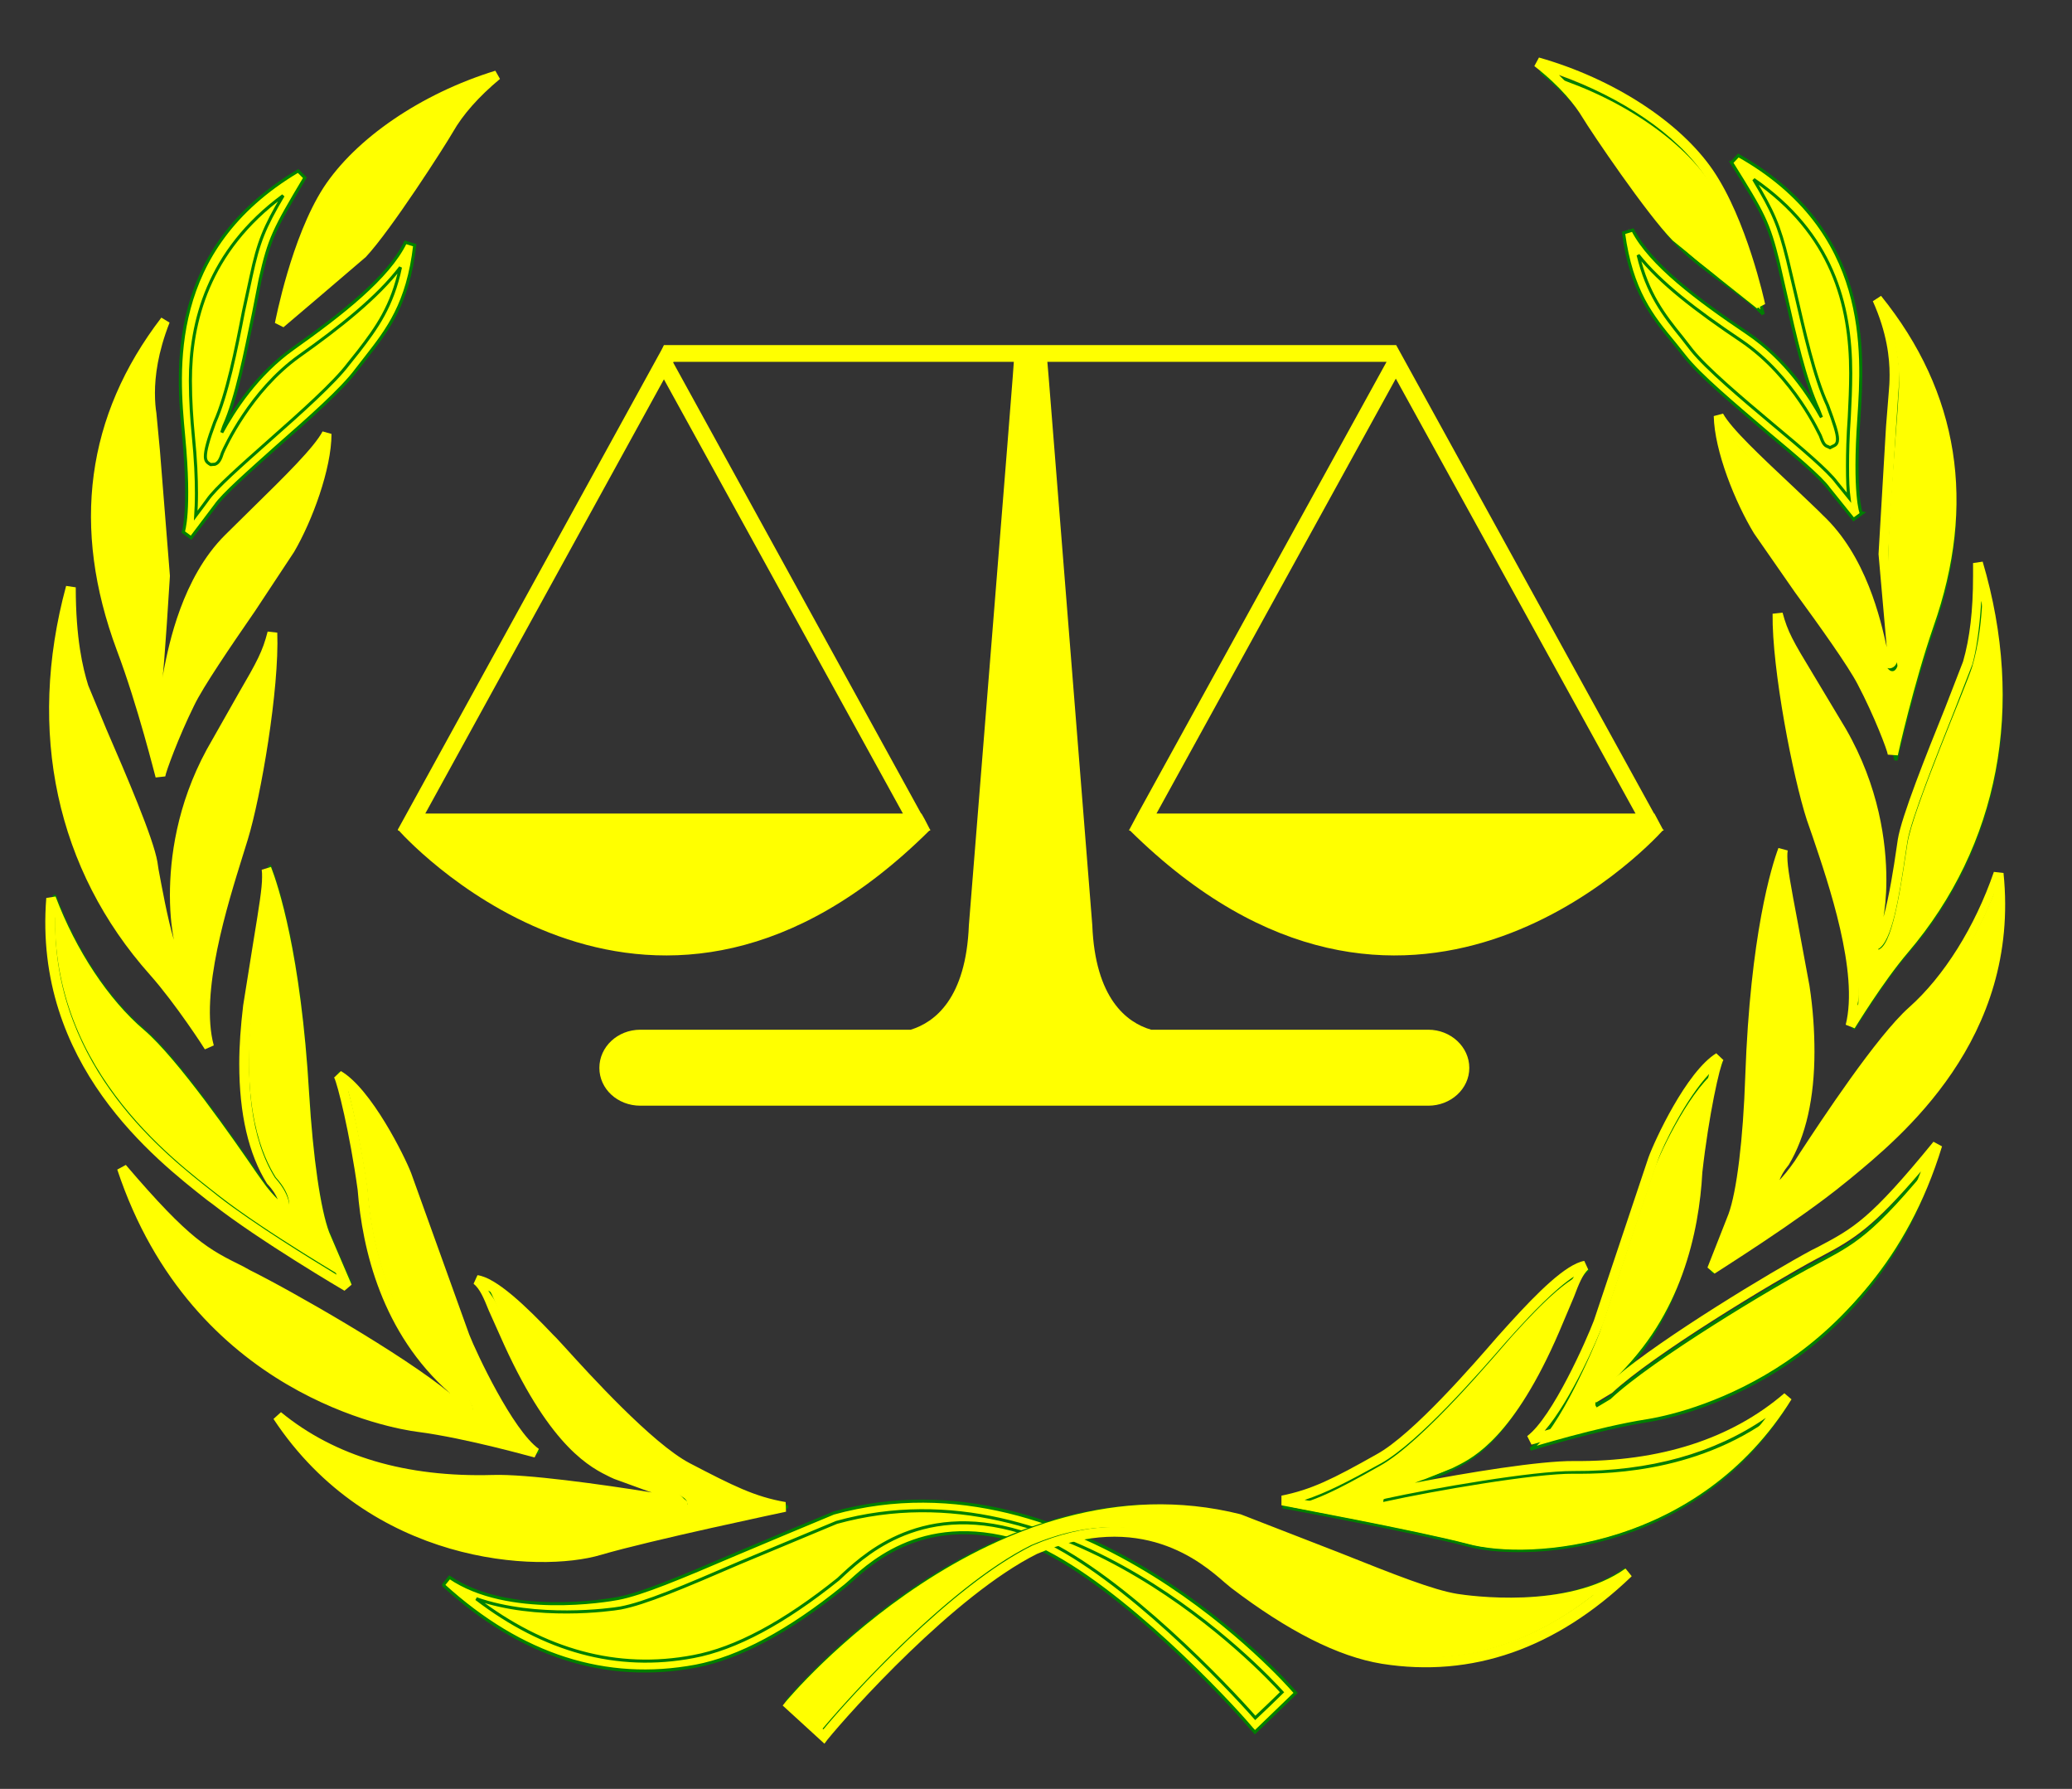 <?xml version="1.0"?><svg width="673.228" height="581.102" xmlns="http://www.w3.org/2000/svg">
 <rect width="100%" height="100%" fill="#333333" stroke="none"/>
 <title>scales of justice</title>

 <g>
  <title>Layer 1</title>
  <g id="layer1">
   <g id="g2588">
    <path d="m540.559,269.474c0,0 0,0 -0.232,0l-2.781,-5.215l-0.116,0l-83.789,-152.164l-237.923,0l-0.811,1.622l-85.643,155.757l0.232,0l-0.116,0c-0.116,0 -0.116,0 -0.116,0c0,0 0,0.116 0.116,0.232l-0.116,0.116l0.348,0c5.331,5.91 83.441,88.193 172.329,0l0.348,0l-0.116,-0.232c0.116,0 0.116,0 0.116,-0.116l-0.116,0l0,0l0,0l-1.738,-3.361l-1.043,-1.854l-0.116,0l-80.544,-146.486l0.116,-0.232l110.56,0c0,0.695 -0.811,11.473 -14.602,182.991c-0.927,23.758 -11.01,31.522 -18.89,33.956l-87.845,0c-7.417,0 -13.327,5.563 -13.327,12.4c0,6.838 5.91,12.284 13.327,12.284l256.002,0c7.301,0 13.327,-5.447 13.327,-12.284c0,-6.838 -6.026,-12.4 -13.327,-12.4l-90.047,0c-7.996,-2.318 -18.195,-10.198 -19.122,-33.956c-13.675,-171.518 -14.486,-182.296 -14.602,-182.991l110.212,0l-80.776,146.717l0,0l-2.781,5.215l0.116,0l0,0l-0.232,0c0.116,0.116 0.116,0.116 0.116,0.116l-0.116,0.232l0.348,0c89.352,88.193 167.693,5.91 173.024,0l0.348,0l-0.116,-0.116c0.116,-0.116 0.116,-0.232 0.116,-0.232zm-247.194,-5.215l-155.177,0l77.531,-141.039l77.647,141.039zm82.398,0l77.762,-141.27l77.878,141.27l-155.641,0" id="path26" fill-rule="nonzero" fill="#ffff00"/>
    <path d="m418.758,549.813c0,0 -67.912,-78.806 -147.529,-56.786c-36.621,14.95 -58.177,25.496 -69.998,27.814c-11.705,2.086 -39.287,4.288 -56.091,-7.069c30.827,28.161 59.452,29.9 80.544,25.959c21.092,-4.056 42.184,-21.208 47.631,-25.612c5.563,-4.288 25.612,-28.161 64.551,-12.748c28.161,13.211 63.971,52.035 69.998,58.988c10.894,-10.546 10.894,-10.546 10.894,-10.546" id="path28" fill-rule="nonzero" fill="#ffff00" stroke="#007f00"/>
    <path d="m270.766,491.52c-0.116,0 -31.522,13.211 -31.522,13.211c-18.427,7.881 -30.595,12.98 -38.36,14.486c-3.593,0.695 -35.81,6.142 -54.816,-6.837l-1.97,2.434c0,0.116 0.116,0.232 0.116,0.232c25.148,22.83 52.614,31.638 81.819,26.191c14.023,-2.665 30.247,-11.241 48.095,-25.728c0.232,-0.116 2.318,-1.97 2.318,-1.97c7.301,-6.606 26.655,-24.221 60.842,-10.662c27.234,12.748 62.117,49.949 69.303,58.525l1.159,1.275l13.212,-12.748l-1.043,-1.159c-0.695,-0.811 -69.418,-79.269 -149.151,-57.25zm-69.187,30.827c7.996,-1.507 20.281,-6.722 38.823,-14.718l31.406,-13.096c74.17,-20.513 138.605,48.442 144.747,55.164c-1.622,1.622 -6.953,6.722 -8.692,8.344c-8.924,-10.198 -42.416,-45.545 -69.418,-58.061c-36.042,-14.37 -56.439,4.172 -64.203,11.241l-1.854,1.738c-17.615,14.139 -33.376,22.599 -47.051,25.148c-24.917,4.751 -48.558,-1.97 -70.577,-18.774c19.586,6.838 43.575,3.593 46.82,3.013" id="path30" fill-rule="nonzero" fill="#ffff00" stroke="#007f00"/>
    <path d="m256.048,489.434c0,0 -43.807,9.387 -60.263,14.139c-16.456,4.868 -72.084,5.795 -104.533,-43.575c25.728,21.092 57.25,21.092 69.882,20.629c12.748,-0.348 45.545,4.52 61.654,7.533c-0.348,-3.013 -16.572,-6.606 -21.44,-9.155c-4.867,-2.55 -18.542,-6.606 -35.115,-42.764c-5.563,-11.01 -6.49,-17.152 -10.314,-20.513c6.953,1.043 20.513,15.645 24.685,20.049c4.172,4.404 29.436,33.492 43.807,40.909c14.37,7.533 21.44,11.126 31.638,12.748" id="path32" fill-rule="nonzero" fill="#ffff00" stroke="#007f00"/>
    <path d="m153.875,417.003c2.086,1.738 3.245,4.52 4.983,8.808l4.983,11.126c15.413,33.724 28.277,39.866 34.419,42.879l1.275,0.579l8.924,3.245c0.927,0.348 2.202,0.811 3.361,1.159c-16.572,-2.665 -40.793,-6.026 -51.687,-5.679c-28.161,0.811 -51.339,-6.026 -68.839,-20.397l-2.434,2.202c31.29,47.399 86.107,50.181 106.387,44.154c16.109,-4.751 59.684,-13.907 60.147,-14.023l-0.116,-3.129c-10.082,-1.738 -17.152,-5.331 -31.175,-12.632c-12.169,-6.374 -32.797,-29.088 -40.562,-37.664l-2.781,-3.013l-1.043,-1.043c-8.692,-9.155 -18.427,-18.542 -24.569,-19.354l-1.275,2.781zm55.512,63.624l-8.344,-3.013l-1.391,-0.695c-5.447,-2.55 -17.963,-8.692 -32.913,-41.373c0,-0.116 -4.983,-11.01 -4.983,-11.01c-0.927,-2.434 -2.086,-3.593 -3.129,-5.331c6.374,3.708 15.066,12.632 18.774,16.572l1.043,1.043l2.666,3.013c7.881,8.576 28.857,31.754 41.605,38.36c10.894,5.679 17.731,9.155 25.032,11.241c-13.096,2.897 -41.025,8.924 -53.426,12.632c-18.427,5.447 -66.174,3.013 -96.884,-35.347c16.92,10.894 37.896,16.34 62.813,15.529c12.169,-0.348 43.807,4.172 61.19,7.417l2.086,0.463l-0.232,-2.202c0,-0.464 -0.927,-0.811 -1.275,-1.275l0,0c0,0 -0.116,-0.116 -0.116,-0.116c-1.507,-1.854 -4.983,-3.477 -12.516,-5.91" id="path34" fill-rule="nonzero" fill="#ffff00"/>
    <path d="m175.156,471.819c0,0 -22.019,-6.026 -38.36,-8.344c-16.456,-2.202 -73.822,-16.688 -96.189,-84.021c22.599,26.307 27.698,27.93 40.909,34.535c13.327,6.606 53.425,29.436 67.332,41.952c4.056,2.318 4.056,2.318 4.056,2.318c0,0 1.391,-1.738 -4.751,-6.953c-5.91,-5.331 -26.191,-23.758 -29.32,-65.014c-2.55,-18.195 -6.606,-34.767 -7.881,-36.969c9.155,5.215 19.933,26.307 22.135,32.218c2.202,6.026 17.036,47.631 19.006,52.614c1.854,4.867 13.907,31.29 23.062,37.664" id="path36" fill-rule="nonzero" fill="#ffff00" stroke="#007f00"/>
    <path d="m108.562,350.018c1.043,1.854 5.1,17.963 7.649,36.505c1.507,19.354 7.881,46.588 29.9,65.942c0.116,0 0.116,0 0.116,0.116c-15.298,-12.632 -51.687,-33.376 -65.015,-39.982l-2.086,-1.159c-11.473,-5.679 -17.268,-8.46 -38.244,-33.029l-2.781,1.507c24.337,73.358 90.047,84.252 97.464,85.179c16.109,2.086 37.896,8.344 38.128,8.344l1.39,-2.781c-8.46,-6.026 -20.28,-31.175 -22.598,-37.085l-18.89,-52.498c-2.086,-5.447 -12.98,-27.466 -22.831,-33.145l-2.202,2.086l0,0zm44.618,109.169c0.348,-0.348 0.464,-0.812 0.464,-1.391c0,-1.507 -1.043,-3.94 -5.447,-7.649c-21.092,-18.774 -27.35,-45.081 -28.741,-63.971c-1.738,-12.516 -4.288,-24.685 -6.258,-31.754c7.649,7.648 15.529,22.714 17.383,27.698l19.007,52.614c1.274,3.361 10.777,24.221 19.701,34.187c-7.417,-1.854 -21.672,-5.446 -33.376,-6.953c-6.722,-0.927 -64.783,-11.241 -90.859,-74.054c15.761,17.5 22.251,21.324 32.565,26.423l2.202,1.043c13.791,6.954 53.309,29.436 66.984,41.721c0.232,0.232 4.404,2.549 4.404,2.549l1.159,0.696l0.811,-1.159" id="path38" fill-rule="nonzero" fill="#ffff00"/>
    <path d="m113.85,416.887c0,0 -27.582,-16.109 -42.764,-27.93c-15.182,-11.937 -57.829,-42.995 -53.425,-98.159c6.606,17.847 17.384,34.072 29.089,43.922c11.705,9.967 32.913,41.257 38.012,48.558c4.983,7.301 8.46,9.271 8.46,9.271c0,0 1.623,-3.593 -4.056,-9.851c-4.172,-6.722 -11.705,-22.483 -7.649,-56.902c5.099,-31.986 6.953,-39.635 6.026,-44.618c4.404,11.241 10.198,35.462 12.4,73.359c1.275,21.44 3.708,38.012 6.49,45.313c2.897,7.185 7.417,17.036 7.417,17.036" id="path40" fill-rule="nonzero" fill="#ffff00" stroke="#007f00"/>
    <path d="m85.037,282.527c0.116,0.695 0.116,1.507 0.116,2.434c0,3.593 -0.927,9.271 -2.897,21.324l-3.245,20.281c-0.811,6.837 -1.275,13.096 -1.275,19.006c0,16.225 3.013,29.32 9.039,38.939c1.97,2.086 2.897,3.708 3.477,5.099c-1.391,-1.391 -3.129,-3.245 -5.215,-6.258c0,0 -1.738,-2.434 -1.738,-2.434c-6.953,-10.198 -25.728,-37.201 -36.506,-46.356c-11.473,-9.735 -22.135,-25.844 -28.741,-43.343l-3.013,0.464c-4.288,54.005 35.347,84.832 52.267,98.159l1.738,1.275c15.066,11.821 42.648,28.046 42.879,28.161l2.318,-1.97l-7.301,-17.036c-2.781,-7.417 -5.215,-24.105 -6.49,-44.85c-2.666,-45.893 -10.198,-68.144 -12.4,-73.822l-3.013,0.927zm0.348,24.221c1.275,-7.301 1.97,-11.937 2.434,-15.645c3.129,10.894 7.533,31.29 9.503,64.551c1.275,20.976 3.709,38.012 6.722,45.777c0,0 3.245,7.533 5.331,12.632c-8.228,-4.983 -26.887,-16.456 -38.36,-25.38l-1.738,-1.391c-15.645,-12.284 -51.34,-40.098 -51.34,-87.613c0,-0.579 0,-1.159 0,-1.738c6.838,15.761 16.109,30.016 26.771,39.055c10.546,8.808 29.089,35.694 36.042,45.777l1.622,2.434c5.215,7.417 8.924,9.619 9.039,9.735l1.622,0.927l0.579,-1.738c0.348,-0.464 1.854,-4.751 -4.288,-11.589c-7.649,-12.284 -10.082,-31.059 -7.185,-55.512c0,0 3.245,-20.281 3.245,-20.281" id="path42" fill-rule="nonzero" fill="#ffff00"/>
    <path d="m67.958,340.051c0,0 -9.503,-14.834 -18.079,-24.569c-8.576,-9.503 -46.472,-52.383 -26.887,-124.698c0,16.804 2.318,26.307 4.056,32.333c1.97,5.91 20.744,46.24 22.599,57.134c1.854,10.894 4.983,31.406 9.387,33.724c1.622,-1.043 -0.232,-4.636 -0.811,-7.996c-0.695,-3.245 -6.142,-31.29 10.314,-61.77c14.95,-26.771 17.731,-29.32 19.933,-38.592c0.695,17.5 -4.983,52.151 -9.503,66.753c-4.404,14.486 -16.341,48.21 -11.01,67.68" id="path44" fill-rule="nonzero" fill="#ffff00" stroke="#007f00"/>
    <path d="m48.72,316.642c8.344,9.387 17.847,24.105 17.847,24.221l2.897,-1.275c-4.636,-16.92 4.52,-45.893 9.387,-61.538l1.622,-5.215c4.288,-13.907 10.314,-49.022 9.619,-67.332l-3.129,-0.348c-1.622,6.374 -3.361,9.619 -9.503,20.165l-10.314,18.195c-9.735,17.963 -11.937,35.231 -11.937,47.283c0,7.069 0.811,11.937 1.275,14.486c-2.086,-7.069 -3.94,-17.384 -4.983,-22.946l-0.348,-2.318c-1.275,-7.649 -10.082,-28.161 -16.572,-43.111l-5.91,-14.255c-1.738,-5.563 -4.056,-15.066 -4.056,-31.87l-3.129,-0.464c-12.864,47.399 -3.129,92.249 27.234,126.321zm2.318,-2.202c-21.092,-23.526 -31.87,-52.498 -31.87,-83.905c0,-8.808 1.159,-17.731 2.781,-26.771c0.811,9.387 2.318,15.645 3.593,19.817c0,0 6.142,14.602 6.142,14.602c6.026,13.907 15.182,35.115 16.341,42.3c0,0 0.348,2.434 0.348,2.434c2.897,16.341 5.563,30.132 9.966,32.449l0.811,0.348l0.811,-0.464c0.927,-0.579 1.275,-1.622 1.275,-2.665c0,-1.275 -0.348,-2.665 -0.811,-4.056l-0.695,-2.781c-0.464,-2.086 -1.391,-7.417 -1.391,-15.066c0,-11.589 2.202,-28.277 11.705,-45.661l10.198,-18.079c2.897,-5.099 4.867,-8.46 6.258,-11.473c-0.927,18.774 -5.563,44.85 -9.04,56.439l-1.622,5.215c-4.288,13.559 -10.894,34.304 -10.894,51.339c0,1.854 0.464,3.477 0.695,5.215c-3.593,-5.215 -9.155,-13.096 -14.602,-19.238" id="path46" fill-rule="nonzero" fill="#ffff00"/>
    <path d="m52.081,252.091c0,0 -5.679,-23.062 -12.632,-41.489c-6.953,-18.542 -20.281,-61.538 14.255,-106.387c-7.301,17.847 -4.404,29.436 -4.404,31.406c0,1.97 4.288,41.605 4.404,51.455c0.116,12.632 -2.202,34.419 -2.202,34.419c0,0 0.811,2.665 2.55,0c1.043,-1.622 3.361,-29.784 20.281,-46.588c15.645,-15.645 28.393,-27.466 31.87,-33.956c0,11.473 -6.606,28.393 -12.053,37.548c-5.331,9.271 -27.466,39.635 -32.565,49.833c-4.983,10.314 -9.503,22.483 -9.503,23.758" id="path48" fill-rule="nonzero" fill="#ffff00" stroke="#007f00"/>
    <path d="m37.942,211.181c6.838,18.079 12.516,41.141 12.632,41.373l3.129,-0.348c0.116,-1.275 4.288,-12.748 9.387,-23.062c2.897,-6.026 11.821,-19.122 19.817,-30.711l12.632,-19.122c5.91,-10.082 12.169,-27.002 12.169,-38.36l-2.897,-0.811c-2.781,5.215 -11.821,14.139 -23.41,25.496l-8.228,8.112c-14.023,13.907 -18.311,35.694 -19.933,43.807c0,0 -0.348,1.854 -0.464,2.666c0.58,-2.897 2.434,-33.145 2.434,-33.145l-3.245,-40.678l-1.159,-12.284c-0.232,-1.391 -0.464,-3.593 -0.464,-6.49c0,-5.331 0.927,-13.096 4.751,-22.83l-2.665,-1.622c-24.453,31.87 -29.32,68.144 -14.486,108.01zm3.013,-1.159c-5.447,-14.602 -8.228,-28.741 -8.228,-42.3c0,-19.006 5.679,-36.853 16.341,-53.657c-1.275,5.331 -1.854,10.082 -1.854,13.559c0,3.013 0.232,5.331 0.348,6.837c0.232,1.159 1.159,12.284 1.159,12.284l3.361,40.33c0,0 -2.202,34.188 -2.202,34.188c0.232,1.043 0.811,2.781 2.434,2.897c1.159,0.232 2.202,-0.464 3.013,-1.854c0,0 1.043,-4.172 1.043,-4.172c1.622,-7.881 5.679,-28.857 19.006,-42.068c0,0 8.344,-8.228 8.344,-8.228c9.503,-9.387 15.993,-16.109 20.165,-21.556c-1.507,10.894 -6.837,24.221 -11.125,31.522l-12.516,18.89c-7.996,11.589 -17.036,24.801 -20.049,30.943c-3.013,6.142 -6.026,13.559 -7.881,18.774c-2.202,-7.881 -6.374,-23.294 -11.357,-36.39" id="path50" fill-rule="nonzero" fill="#ffff00"/>
    <path d="m61.047,173.517c0,0 2.55,-6.374 0.232,-32.102c-2.434,-25.728 -3.477,-60.842 36.39,-84.484c-9.967,16.688 -11.589,19.586 -14.602,33.261c-3.013,13.559 -6.374,35.347 -11.821,47.631c-2.202,6.026 -3.593,10.778 -2.55,11.357c0.927,0.579 1.391,-0.464 2.086,-2.55c0.927,-2.086 9.039,-20.513 25.496,-32.218c16.456,-11.705 31.29,-23.41 36.853,-34.999c-2.434,21.44 -10.546,29.089 -18.658,39.866c-8.808,11.705 -40.446,36.158 -45.777,44.154c-5.447,7.881 -7.649,10.082 -7.649,10.082" id="path52" fill-rule="nonzero" fill="#ffff00" stroke="#007f00"/>
    <path d="m59.657,141.531c2.318,24.685 -0.116,31.29 -0.116,31.29l2.55,1.854l7.881,-10.43c2.434,-3.593 11.01,-11.125 19.933,-19.122c10.43,-9.155 21.208,-18.658 25.844,-24.916c0,0 3.245,-4.172 3.245,-4.172c6.954,-8.924 13.559,-17.384 15.761,-36.39l-3.013,-0.927c-5.563,11.473 -20.744,23.294 -36.39,34.419c-11.937,8.46 -19.47,20.281 -23.294,27.35c0.232,-0.811 0.348,-1.043 0.695,-2.086c4.172,-9.271 6.953,-23.873 9.619,-36.621l2.202,-11.241c3.013,-13.211 4.404,-15.877 14.486,-32.797l-2.202,-2.202c-42.88,25.496 -39.171,64.899 -37.201,85.991zm4.172,18.658c0,-4.752 -0.232,-10.894 -1.043,-18.89c-0.464,-4.983 -0.927,-11.01 -0.927,-17.615c0,-18.774 5.563,-42.068 30.132,-60.147c-6.142,10.43 -7.996,14.95 -10.43,26.307l-2.434,11.241c-2.434,12.632 -5.331,27.002 -9.387,36.158c-2.202,5.91 -3.013,9.155 -3.013,11.01c0,1.275 0.464,1.854 1.159,2.318l0.579,0.348l1.391,-0.116c1.275,-0.464 1.854,-1.854 2.434,-3.709c0.811,-1.854 9.04,-20.049 24.916,-31.406c13.096,-9.271 25.496,-19.122 32.913,-28.857c-2.666,12.632 -7.765,19.701 -13.675,27.35l-3.245,4.056c-4.52,6.026 -15.529,15.877 -25.38,24.569c-9.503,8.46 -17.847,15.761 -20.513,19.701c0,0 -1.854,2.55 -3.708,4.983c0.116,-1.97 0.232,-4.172 0.232,-7.301" id="path54" fill-rule="nonzero" fill="#ffff00" stroke="#007f00"/>
    <path d="m90.831,105.257c0,0 5.215,-27.234 15.645,-43.343c10.43,-16.109 32.102,-30.363 54.932,-37.433c-7.996,6.722 -12.864,12.748 -15.645,17.615c-2.781,4.752 -20.049,31.754 -27.93,40.33c-8.112,8.576 -21.092,16.341 -27.002,22.83" id="path56" fill-rule="nonzero" fill="#ffff00" stroke="#007f00"/>
    <path d="m105.086,60.987c-10.43,16.225 -15.529,42.879 -15.761,43.922l2.781,1.391l11.589,-9.851l15.182,-12.98c8.228,-8.808 25.612,-35.926 28.277,-40.562c3.245,-5.679 8.344,-11.473 15.298,-17.268l-1.507,-2.666c-24.105,7.417 -45.429,22.019 -55.859,38.012zm2.781,1.738c8.808,-13.675 26.423,-26.075 46.588,-33.84c-4.056,4.172 -7.649,8.344 -10.082,12.4c-2.666,4.52 -19.817,31.406 -27.814,40.098c0,0 -19.585,16.572 -23.178,19.585c1.97,-8.344 6.838,-26.423 14.486,-38.244" id="path58" fill-rule="nonzero" fill="#ffff00"/>
    <path d="m255.511,552.899c0,0 65.942,-80.544 146.022,-60.495c37.085,14.023 58.756,23.989 70.693,25.844c11.821,1.97 39.287,3.477 55.859,-8.46c-30.132,28.973 -58.757,31.522 -79.849,28.046c-21.208,-3.477 -42.648,-20.049 -48.21,-24.337c-5.563,-4.288 -26.423,-27.466 -64.783,-11.125c-28.045,13.907 -62.813,53.541 -68.607,60.727c-11.125,-10.198 -11.125,-10.198 -11.125,-10.198" id="path60" fill-rule="nonzero" fill="#ffff00" stroke="#007f00"/>
    <path d="m255.237,552.856l-0.927,1.159l13.559,12.4l1.043,-1.391c7.069,-8.692 41.141,-46.82 68.028,-60.263c33.724,-14.37 53.541,2.781 60.958,9.271l2.086,1.738c18.427,14.023 34.767,22.367 49.022,24.685c29.204,4.636 56.555,-4.867 81.007,-28.277c0.116,-0.116 0.116,-0.116 0.116,-0.232l-1.97,-2.434c-18.774,13.443 -51.108,8.808 -54.7,8.228c-7.765,-1.275 -19.817,-6.026 -38.128,-13.327l-32.218,-12.516c-80.312,-20.165 -147.181,60.147 -147.876,60.958zm146.949,-57.945l31.986,12.516c18.542,7.301 30.711,12.169 38.823,13.443c3.013,0.464 25.844,3.593 44.85,-2.897c-21.092,16.456 -43.923,23.178 -68.375,19.238c-13.559,-2.202 -29.552,-10.198 -47.283,-23.873c-0.232,-0.116 -2.202,-1.738 -2.202,-1.738c-7.881,-6.838 -28.741,-24.916 -64.435,-9.619c-26.539,13.096 -59.336,49.253 -68.028,59.799c-1.738,-1.507 -7.185,-6.606 -8.808,-7.996c5.91,-6.953 68.607,-77.531 143.472,-58.872" id="path62" fill-rule="nonzero" fill="#ffff00"/>
    <path d="m416.715,489.464c0,0 44.038,8.112 60.495,12.516c16.572,4.404 72.316,3.94 103.606,-46.24c-25.264,21.787 -56.902,22.599 -69.534,22.483c-12.632,-0.116 -45.429,5.563 -61.306,9.039c0.232,-3.129 16.341,-7.069 21.208,-9.735c4.751,-2.665 18.311,-7.069 33.956,-43.691c5.447,-11.125 6.142,-17.384 9.967,-20.744c-6.953,1.275 -20.165,16.225 -24.221,20.629c-4.172,4.636 -28.741,34.304 -42.879,42.068c-14.139,7.996 -21.208,11.589 -31.29,13.675" id="path64" fill-rule="nonzero" fill="#ffff00" stroke="#007f00"/>
    <path d="m490.885,429.403l-1.159,1.275l-3.129,3.477c-7.533,8.692 -27.466,31.754 -39.287,38.244c-14.37,8.112 -21.208,11.473 -30.943,13.443l0,3.129c0.348,0.116 44.154,8.228 60.495,12.516c20.397,5.563 75.213,1.391 105.229,-46.936l-2.318,-1.97c-17.268,14.834 -40.33,22.251 -68.375,22.019c-11.01,-0.116 -34.999,3.824 -51.687,7.069c1.159,-0.464 2.434,-0.927 3.477,-1.275l8.692,-3.477l1.391,-0.695c5.563,-2.781 18.658,-9.503 33.376,-43.691l4.751,-11.241c1.622,-4.288 2.781,-7.185 4.636,-8.924l-1.275,-2.781c-6.026,1.043 -15.413,10.546 -23.873,19.817zm-42.068,45.893c12.284,-6.953 31.87,-29.436 40.214,-39.055l3.013,-3.361l1.275,-1.391c3.593,-3.94 11.937,-12.864 18.079,-16.804c-0.927,1.738 -2.086,3.013 -3.013,5.447l-4.636,11.01c-14.255,33.261 -26.655,39.519 -31.986,42.3l-1.391,0.695c0,0 -8.228,3.245 -8.228,3.245c-7.533,2.666 -10.894,4.404 -12.4,6.258c0,0 -0.116,0.116 -0.116,0.116l0,0c-0.348,0.464 -1.159,0.927 -1.275,1.391l-0.116,2.202l2.086,-0.579c14.834,-3.245 47.979,-9.039 60.958,-8.924c24.917,0.116 45.777,-5.795 62.465,-17.268c-29.9,39.287 -77.531,42.88 -96.073,37.896c-12.4,-3.361 -40.562,-8.808 -53.773,-11.241c7.069,-2.318 13.791,-5.795 24.916,-11.937zm57.829,-42.764l0,0" id="path66" fill-rule="nonzero" fill="#ffff00"/>
    <path d="m497.259,470.763c0,0 21.671,-6.722 38.012,-9.271c16.456,-2.665 73.475,-18.658 94.103,-86.57c-21.903,26.887 -26.887,28.625 -39.982,35.694c-13.096,6.837 -52.73,30.595 -66.405,43.459c-4.056,2.434 -4.056,2.434 -4.056,2.434c0,0 -1.159,-1.622 4.636,-6.953c5.91,-5.447 25.728,-24.453 27.93,-65.826c2.086,-18.195 5.795,-34.767 7.069,-37.201c-9.039,5.563 -19.354,27.002 -21.44,32.913c-2.086,6.026 -15.993,47.979 -17.731,52.962c-1.854,4.983 -13.212,31.638 -22.135,38.36" id="path68" fill-rule="nonzero" fill="#ffff00" stroke="#007f00"/>
    <path d="m535.619,375.977l-17.731,52.962c-2.318,6.142 -13.443,31.406 -21.672,37.548l1.391,2.781c0.232,0 21.903,-6.722 38.012,-9.271c7.301,-1.159 72.779,-13.675 95.378,-87.613l-2.781,-1.507c-20.628,25.264 -25.959,28.045 -37.548,34.188l-2.086,1.043c-12.98,6.953 -48.326,28.277 -63.74,41.373c21.44,-20.049 27.234,-47.283 28.277,-66.637c2.086,-18.658 5.679,-34.651 6.838,-36.506l-2.318,-2.202c-9.735,6.026 -20.049,28.393 -22.019,33.84zm-14.718,54.005c0,0 17.731,-52.962 17.731,-52.962c1.738,-5.099 9.271,-20.281 16.688,-28.161c-1.738,7.069 -3.94,19.006 -5.447,31.638c-1.507,27.466 -10.662,49.253 -27.35,64.899c-4.056,3.708 -5.215,6.142 -5.215,7.649c0,0.579 0.116,1.159 0.464,1.507l0.811,1.043l5.215,-3.129c13.559,-12.632 52.614,-36.158 66.289,-43.459l1.97,-1.043c10.314,-5.447 16.688,-9.387 32.102,-27.466c-24.453,63.508 -82.282,75.213 -89.12,76.372c-11.589,1.854 -25.728,5.679 -33.145,7.881c8.692,-10.082 17.499,-30.595 19.006,-34.767" id="path70" fill-rule="nonzero" fill="#ffff00"/>
    <path d="m556.174,413.324c0,0 27.118,-16.92 42.068,-29.204c14.834,-12.169 56.786,-44.27 51.108,-99.318c-6.258,17.963 -16.572,34.42 -28.046,44.618c-11.473,10.198 -31.87,42.068 -36.737,49.485c-4.983,7.417 -8.344,9.503 -8.344,9.503c0,0 -1.738,-3.593 3.824,-10.082c3.94,-6.606 11.241,-22.715 6.258,-56.902c-5.794,-31.986 -7.765,-39.519 -7.069,-44.386c-4.056,11.241 -9.271,35.462 -10.546,73.475c-0.695,21.556 -2.897,38.128 -5.563,45.429c-2.666,7.417 -6.953,17.384 -6.953,17.384" id="path72" fill-rule="nonzero" fill="#ffff00" stroke="#007f00"/>
    <path d="m567.068,349.511c-0.695,20.744 -2.781,37.548 -5.447,44.849l-6.838,17.384l2.318,1.97c0.232,-0.232 27.35,-17.152 42.184,-29.32l1.738,-1.391c16.572,-13.675 55.512,-45.429 49.949,-99.434l-3.129,-0.348c-6.142,17.847 -16.225,33.956 -27.582,44.038c-10.546,9.387 -28.625,36.853 -35.463,47.283l-1.622,2.55c-2.086,3.013 -3.708,4.867 -4.983,6.258c0.464,-1.275 1.275,-2.897 3.013,-4.983c5.563,-9.271 8.344,-21.672 8.344,-36.737c0,-6.722 -0.464,-13.907 -1.622,-21.44c0,-0.116 -3.824,-20.628 -3.824,-20.628c-2.318,-12.284 -3.361,-17.847 -3.361,-21.324c0,-0.695 0,-1.391 0.116,-1.97l-3.013,-0.811c-2.202,5.795 -9.155,28.277 -10.778,74.054zm-2.434,46.008c2.781,-7.649 4.983,-24.801 5.679,-45.893c1.159,-33.261 5.099,-53.657 7.996,-64.667c0.464,3.593 1.275,8.228 2.665,15.182l3.824,20.513c1.043,7.533 1.622,14.602 1.622,21.092c0,14.37 -2.666,26.191 -7.765,34.767c-3.477,4.056 -4.288,7.301 -4.288,9.271c0,1.275 0.348,2.086 0.464,2.202l0.695,1.738l1.507,-0.927c0.232,-0.116 3.824,-2.434 8.808,-9.967l1.738,-2.55c6.722,-10.314 24.569,-37.548 34.883,-46.588c10.314,-9.271 19.238,-23.758 25.612,-39.635c0.116,1.275 0.232,2.665 0.232,3.94c0,46.124 -34.188,74.17 -49.369,86.57l-1.738,1.391c-11.241,9.271 -29.552,21.208 -37.664,26.423c1.97,-4.983 5.099,-12.864 5.099,-12.864" id="path74" fill-rule="nonzero" fill="#ffff00"/>
    <path d="m602.213,334.214c0,0 9.155,-15.066 17.5,-24.917c8.344,-9.735 45.313,-53.657 23.989,-125.393c0.348,16.804 -1.622,26.423 -3.361,32.449c-1.738,5.91 -19.47,46.704 -21.092,57.598c-1.738,11.01 -4.404,31.522 -8.808,33.956c-1.507,-0.927 0.348,-4.636 0.811,-7.881c0.58,-3.361 5.331,-31.638 -11.821,-61.538c-15.529,-26.307 -18.427,-28.973 -20.744,-38.128c-0.348,17.499 6.258,52.035 10.894,66.405c4.867,14.486 17.615,47.863 12.632,67.448" id="path76" fill-rule="nonzero" fill="#ffff00" stroke="#007f00"/>
    <path d="m641.079,182.904c0,1.391 0,2.897 0,4.288c0,11.01 -1.043,20.049 -3.245,27.698l-5.795,14.95c-6.026,14.95 -14.255,35.462 -15.414,42.88l-0.464,3.129c-0.811,5.679 -2.318,15.298 -4.172,22.019c0.348,-2.318 0.927,-6.258 0.927,-12.053c0,-12.053 -2.318,-30.247 -13.212,-49.138c0,0 -10.778,-17.963 -10.778,-17.963c-6.258,-10.314 -8.112,-13.559 -9.735,-19.701l-3.245,0.348c-0.232,18.079 6.606,53.078 11.125,66.985l1.854,5.331c5.215,15.413 15.066,44.154 10.778,61.19l2.897,1.159c0.116,-0.116 9.155,-15.066 17.384,-24.685c29.552,-34.767 38.128,-79.849 24.221,-126.9l-3.129,0.464zm-30.827,125.393c4.404,-2.434 6.722,-15.993 9.039,-31.986l0.464,-3.013c1.159,-7.185 9.619,-28.277 15.182,-42.3l5.91,-15.182c1.159,-4.056 2.318,-11.125 2.897,-20.629c2.318,10.314 3.708,20.513 3.708,30.479c0,30.131 -10.083,58.293 -29.9,81.587c-5.215,6.142 -10.546,14.023 -14.023,19.354c0.116,-1.275 0.464,-2.318 0.464,-3.592c0,-17.152 -7.301,-38.592 -12.053,-52.383l-1.854,-5.331c-3.708,-11.589 -8.808,-37.317 -10.198,-55.975c1.507,2.897 3.361,6.142 6.374,11.01l10.778,17.963c10.43,18.311 12.632,35.81 12.632,47.399c0,6.49 -0.695,11.241 -0.927,12.98c-0.116,0 -0.811,3.013 -0.811,3.013c-0.232,1.391 -0.695,2.665 -0.695,3.824c0,1.159 0.348,2.202 1.391,2.781l0.811,0.464l0.811,-0.464" id="path78" fill-rule="nonzero" fill="#ffff00"/>
    <path d="m616.004,247.021c0,0 5.215,-23.294 11.705,-41.952c6.49,-18.658 18.774,-61.886 -16.688,-105.924c7.649,17.615 5.099,29.32 5.215,31.29c0,1.97 -3.477,41.721 -3.245,51.571c0.116,12.632 3.013,34.304 3.013,34.304c0,0 -0.811,2.665 -2.55,0.116c-1.159,-1.738 -4.056,-29.784 -21.324,-46.124c-16.109,-15.182 -29.088,-26.655 -32.681,-33.145c0.232,11.589 7.301,28.161 12.864,37.317c5.563,9.039 28.393,38.939 33.724,49.022c5.215,10.082 9.967,22.135 9.967,23.526" id="path80" fill-rule="nonzero" fill="#ffff00" stroke="#007f00"/>
    <path d="m608.514,97.84c4.636,10.314 5.447,18.542 5.447,23.873c0,2.318 -0.116,4.056 -0.232,5.215l-0.927,11.589l-2.434,41.489c0,0 1.854,21.092 2.666,30.247c-1.97,-8.924 -6.606,-29.668 -20.86,-42.995c0,-0.116 -8.808,-8.46 -8.808,-8.46c-11.589,-10.894 -20.744,-19.47 -23.526,-24.453l-3.013,0.811c0.232,11.357 6.953,28.045 13.096,38.128l13.212,19.006c8.228,11.241 17.383,24.105 20.397,29.9c5.447,10.314 9.735,21.671 9.851,22.946l3.245,0.232c0,-0.232 5.215,-23.41 11.589,-41.836c14.023,-39.866 8.344,-76.024 -17.036,-107.43l-2.665,1.738zm5.679,119.251c1.622,-0.232 2.202,-1.97 2.318,-2.318c0,0 0,0 0,0c0,-1.275 -3.013,-34.767 -3.013,-34.767l2.55,-41.141l0.695,-10.43c0.116,-1.738 0.348,-3.94 0.348,-6.606c0,-3.824 -0.811,-9.155 -2.318,-14.95c11.589,17.152 17.731,35.694 17.731,55.627c0,12.864 -2.434,26.191 -7.301,39.982c-4.636,13.327 -8.576,28.857 -10.43,36.737c-1.97,-5.099 -5.099,-12.4 -8.344,-18.542c-3.245,-6.026 -12.516,-18.89 -20.629,-30.247l-13.096,-18.89c-5.099,-8.228 -10.314,-20.86 -12.053,-31.174c4.288,5.215 10.894,11.705 20.513,20.86l8.924,8.228c13.559,12.864 17.963,33.029 19.817,41.605l1.159,4.172c0.927,1.391 1.97,1.97 3.129,1.854" id="path82" fill-rule="nonzero" fill="#ffff00"/>
    <path d="m603.299,166.563c0,0 -2.665,-6.258 -0.927,-31.986c1.738,-25.844 1.97,-60.958 -38.36,-83.673c10.314,16.572 11.937,19.47 15.297,33.029c3.361,13.443 7.301,35.115 12.98,47.283c2.318,6.026 3.94,10.662 2.897,11.241c-1.043,0.695 -1.507,-0.464 -2.318,-2.434c-0.811,-2.086 -9.503,-20.281 -26.075,-31.522c-16.804,-11.357 -31.87,-22.715 -37.664,-34.072c2.781,21.324 11.125,28.741 19.47,39.287c9.039,11.473 41.257,35.115 46.82,42.88c5.679,7.88 7.881,9.967 7.881,9.967" id="path84" fill-rule="nonzero" fill="#ffff00"/>
    <path d="m562.621,52.832c10.43,16.688 11.937,19.354 15.182,32.449l2.434,10.662c2.897,12.864 6.142,27.466 10.546,36.969c0.231,0.58 0.695,1.738 1.043,2.666c-3.709,-6.722 -11.474,-18.891 -24.222,-27.466c-15.877,-10.662 -31.406,-22.251 -37.085,-33.377l-3.013,0.927c2.55,18.89 9.272,27.119 16.573,35.926l3.245,4.056c4.867,6.258 15.992,15.53 26.538,24.569c9.156,7.649 17.732,14.834 20.281,18.427l8.113,10.082l2.549,-1.854c-0.116,0 -2.549,-6.49 -0.811,-31.175c1.391,-21.323 4.056,-60.842 -39.171,-85.179l-2.202,2.318l0,0zm33.377,91.901c0.695,-0.348 1.043,-1.043 1.043,-2.086c0,-1.854 -1.043,-5.099 -3.245,-11.01c-4.288,-9.155 -7.649,-24.337 -10.431,-36.389l-2.549,-10.778c-2.781,-11.357 -4.752,-15.761 -11.01,-26.191c25.496,17.615 31.523,40.562 31.523,62.928c0,4.868 -0.232,9.619 -0.464,14.255c-0.464,6.49 -0.579,11.705 -0.579,15.877c0,4.635 0.115,7.764 0.463,10.314c-1.97,-2.434 -3.94,-4.867 -3.94,-4.867c-2.782,-3.825 -11.126,-10.894 -20.86,-19.006c-10.083,-8.46 -21.44,-18.079 -26.192,-23.99l-3.245,-4.172c-6.026,-7.417 -11.241,-14.254 -14.254,-26.771c7.069,8.924 18.542,17.847 33.608,27.93c17.152,11.705 25.496,30.711 25.612,30.827c0.695,1.854 1.159,3.129 2.434,3.477l0.695,0.347l1.391,-0.695" id="path86" fill-rule="nonzero" fill="#ffff00" stroke="#007f00"/>
    <path d="m572.892,102.115c0,0 -5.795,-27.003 -16.688,-42.88c-10.662,-15.877 -32.681,-29.552 -55.627,-36.042c8.112,6.49 13.096,12.4 15.993,17.152c2.897,4.751 20.86,31.29 28.973,39.635c8.228,8.46 21.44,15.761 27.35,22.135" id="path88" fill-rule="nonzero" fill="#ffff00" stroke="#007f00"/>
    <path d="m498.534,21.468c8.808,6.838 13.327,12.864 15.645,16.688c2.781,4.636 20.86,31.406 29.32,39.982c0,0 15.529,12.632 15.529,12.632l11.821,9.387l2.665,-1.391c-0.232,-1.159 -6.026,-27.466 -16.92,-43.459c-10.778,-15.761 -32.449,-29.784 -56.555,-36.621l-1.507,2.781l0,0zm62.349,66.753l-15.182,-12.4c-8.112,-8.228 -26.075,-34.999 -28.741,-39.287c-2.434,-3.94 -6.142,-7.996 -10.43,-12.169c20.397,7.301 38.244,19.238 47.399,32.797c7.881,11.589 13.211,29.436 15.298,37.78c-3.477,-2.897 -8.344,-6.722 -8.344,-6.722" id="path90" fill-rule="nonzero" fill="#ffff00"/>
   </g>
  </g>
 </g>
</svg>